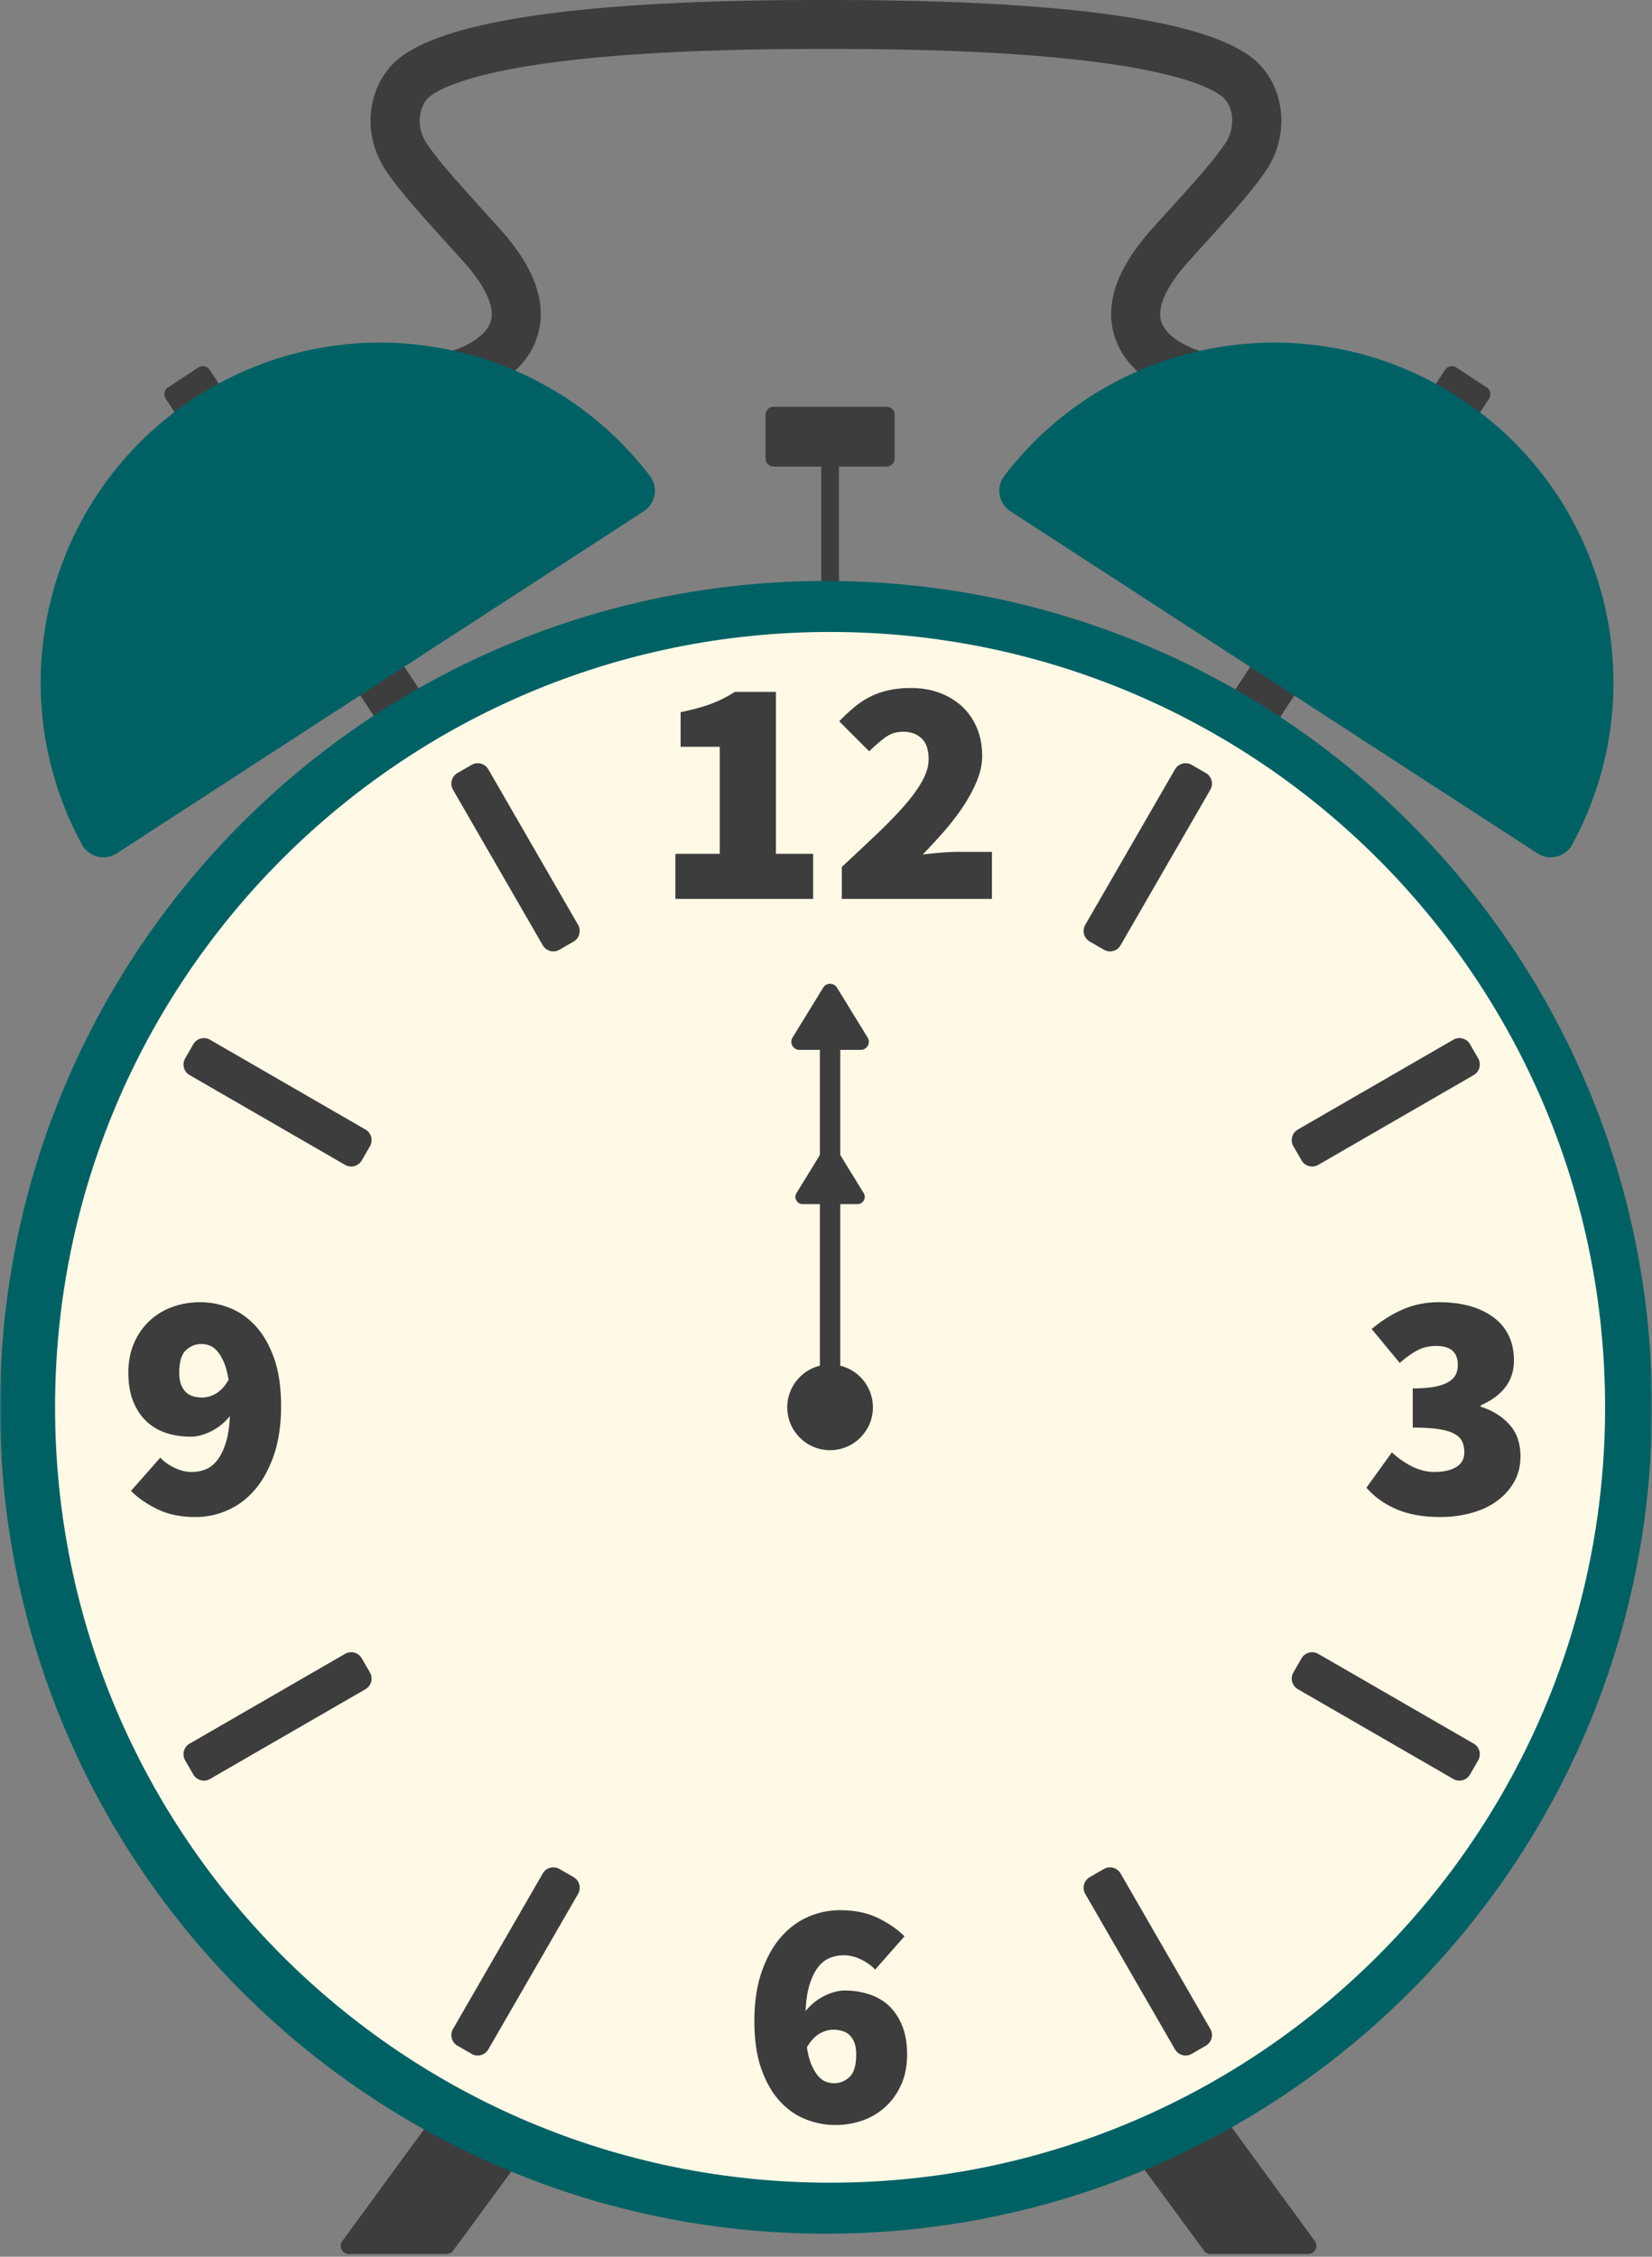 <svg width="405" height="553" viewBox="0 0 405 553" xmlns="http://www.w3.org/2000/svg" xmlns:xlink="http://www.w3.org/1999/xlink"><rect x="0" y="0" width="405" height="553" fill="#808080" stroke="none"/><defs><path id="a" d="M0 552.336h405V0H0z"/></defs><g fill="none" fill-rule="evenodd"><path d="M308.847 179.693l-7.44-4.882a1.998 1.998 0 0 1-.573-2.768l53.43-81.415a1.998 1.998 0 0 1 2.768-.574l7.44 4.88a2.001 2.001 0 0 1 .573 2.77l-53.43 81.415a1.999 1.999 0 0 1-2.768.575zm-212.027 0l7.44-4.882a1.998 1.998 0 0 0 .573-2.768l-53.43-81.415a1.998 1.998 0 0 0-2.768-.574l-7.44 4.88a2.001 2.001 0 0 0-.573 2.77l53.43 81.415a1.999 1.999 0 0 0 2.768.575m193.937-82.23c-1.454-.39-14.3-4.135-17.612-15.368-2.324-7.875.834-16.662 9.383-26.118l2.17-2.4c8.347-9.224 12.945-14.305 15.82-18.645 2.472-3.732 1.945-9.183-1.107-11.44-4.733-3.498-23.66-11.644-96.743-11.49h-.355c-73.1-.14-92.01 7.992-96.745 11.49-3.052 2.257-3.58 7.708-1.107 11.44 2.877 4.342 7.48 9.428 15.835 18.662l2.155 2.383c8.55 9.456 11.706 18.243 9.384 26.118-3.313 11.233-16.158 14.978-17.612 15.368l-3.11-11.59c1.994-.557 8.033-3.095 9.22-7.2 1.01-3.49-1.4-8.693-6.782-14.648l-2.152-2.38c-8.746-9.665-13.565-14.99-16.942-20.085-6.076-9.17-4.292-21.604 3.978-27.716C111 4.554 146.046-.098 202.49.002c56.46-.06 91.49 4.553 104.054 13.842 8.27 6.112 10.054 18.546 3.978 27.717-3.374 5.093-8.188 10.413-16.926 20.07l-2.168 2.396c-5.383 5.955-7.792 11.156-6.782 14.647 1.188 4.106 7.227 6.644 9.25 7.21l-3.14 11.58z" fill="#3D3D3D"/><path d="M157.812 125.292L28.625 209.106c-2.923 1.897-6.862.922-8.53-2.137-20.627-37.83-8.926-85.756 27.82-109.597 36.75-23.84 85.282-14.994 111.42 19.26 2.115 2.77 1.4 6.763-1.523 8.66m89.906 0l129.187 83.814c2.923 1.897 6.862.922 8.53-2.137 20.627-37.83 8.926-85.756-27.82-109.597-36.75-23.84-85.282-14.994-111.42 19.26-2.115 2.77-1.4 6.763 1.523 8.66" fill="#006165"/><path d="M320.726 552.336h-23.94a1.998 1.998 0 0 1-1.61-.815l-16.973-23.082 18.974-13.67 25.163 34.387c.967 1.32.023 3.18-1.614 3.18m-235.186 0h23.94c.636 0 1.234-.303 1.61-.815l16.973-23.082-18.974-13.67-25.164 34.387c-.967 1.32-.023 3.18 1.614 3.18" fill="#3D3D3D"/><mask id="b" fill="#fff"><use xlink:href="#a"/></mask><path fill="#3D3D3D" mask="url(#b)" d="M201.334 143.003h4.333V111.67h-4.333"/><path d="M217.333 99.67c1.105 0 2 .894 2 2v10.666a2 2 0 0 1-2 2h-27.667a2 2 0 0 1-2-2V101.67a2 2 0 0 1 2-2" fill="#3D3D3D" mask="url(#b)"/><path d="M405 344.86c0 111.84-90.662 202.5-202.5 202.5S0 456.7 0 344.86c0-111.837 90.662-202.5 202.5-202.5S405 233.024 405 344.86" fill="#006165" mask="url(#b)"/><path d="M393.5 344.86c0 104.935-85.066 190-190 190s-190-85.065-190-190c0-104.933 85.066-190 190-190s190 85.067 190 190" fill="#FFF9E6" mask="url(#b)"/><path d="M214 344.86c0 5.8-4.7 10.5-10.5 10.5s-10.5-4.7-10.5-10.5c0-5.798 4.7-10.5 10.5-10.5s10.5 4.702 10.5 10.5" fill="#3D3D3D" mask="url(#b)"/><path fill="#3D3D3D" mask="url(#b)" d="M201 338.003h5v-84.667h-5"/><path d="M194.297 254.248l7.513-12.23c.774-1.26 2.606-1.26 3.38 0l7.514 12.23c.812 1.322-.14 3.023-1.69 3.023h-15.026c-1.552 0-2.503-1.7-1.69-3.022m.967 38.116l6.722-10.942a1.775 1.775 0 0 1 3.025 0l6.722 10.942c.727 1.183-.124 2.704-1.512 2.704h-13.444c-1.39 0-2.24-1.522-1.513-2.705m-29.685-83.13h10.88v-26.24h-9.6v-8.48c2.88-.586 5.333-1.253 7.36-2 2.027-.746 4-1.733 5.92-2.96h10.08v39.68h9.12v11.04h-33.76v-11.04zm40.8 3.2c2.986-2.772 5.772-5.386 8.36-7.84 2.586-2.452 4.84-4.76 6.76-6.92s3.426-4.213 4.52-6.16c1.092-1.946 1.64-3.773 1.64-5.48 0-2.293-.574-3.986-1.72-5.08-1.147-1.093-2.654-1.64-4.52-1.64-1.707 0-3.214.494-4.52 1.48a36.42 36.42 0 0 0-3.8 3.32l-7.36-7.36a43.7 43.7 0 0 1 3.92-3.64 19.782 19.782 0 0 1 4.04-2.56 19.647 19.647 0 0 1 4.48-1.48c1.573-.32 3.293-.48 5.16-.48 2.56 0 4.906.4 7.04 1.2 2.133.8 3.973 1.92 5.52 3.36 1.546 1.44 2.747 3.187 3.6 5.24.853 2.054 1.28 4.333 1.28 6.84 0 2.027-.44 4.094-1.32 6.2-.88 2.107-2.014 4.2-3.4 6.28a57.999 57.999 0 0 1-4.68 6.08 155.254 155.254 0 0 1-5.16 5.6c1.28-.16 2.732-.306 4.36-.44 1.626-.133 3-.2 4.12-.2h8.48v11.52h-36.8v-7.84zm-1.92 298.053c1.44 0 2.707-.506 3.8-1.52 1.093-1.012 1.64-2.852 1.64-5.52 0-1.227-.16-2.227-.48-3-.32-.773-.733-1.386-1.24-1.84a4.388 4.388 0 0 0-1.8-.96 8 8 0 0 0-2.08-.28c-1.173 0-2.32.334-3.44 1-1.12.668-2.133 1.773-3.04 3.32.267 1.76.653 3.214 1.16 4.36.506 1.148 1.053 2.054 1.64 2.72.587.667 1.213 1.12 1.88 1.36.667.24 1.32.36 1.96.36zm10.08-27.84c-.8-.906-1.92-1.72-3.36-2.44s-2.88-1.08-4.32-1.08a8.999 8.999 0 0 0-3.48.68c-1.093.453-2.054 1.228-2.88 2.32-.827 1.093-1.507 2.507-2.04 4.24-.533 1.734-.854 3.88-.96 6.44a13.789 13.789 0 0 1 7.24-4.72c.826-.212 1.586-.32 2.28-.32 2.133 0 4.147.308 6.04.92 1.893.613 3.52 1.56 4.88 2.84 1.36 1.28 2.44 2.907 3.24 4.88.8 1.974 1.2 4.32 1.2 7.04 0 2.72-.467 5.147-1.4 7.28-.933 2.134-2.2 3.947-3.8 5.44-1.6 1.494-3.467 2.628-5.6 3.4-2.134.773-4.4 1.16-6.8 1.16-2.454 0-4.867-.468-7.24-1.4-2.373-.933-4.493-2.412-6.36-4.44-1.867-2.026-3.373-4.653-4.52-7.88-1.147-3.226-1.72-7.132-1.72-11.72 0-4.586.586-8.586 1.76-12 1.173-3.412 2.72-6.24 4.64-8.48 1.92-2.24 4.146-3.92 6.68-5.04a19.288 19.288 0 0 1 7.88-1.68c3.626 0 6.747.64 9.36 1.92 2.613 1.28 4.773 2.774 6.48 4.48l-7.2 8.16zM49.548 342.46c1.173 0 2.32-.33 3.44-1 1.12-.665 2.133-1.77 3.04-3.32-.267-1.76-.654-3.21-1.16-4.36-.508-1.145-1.053-2.05-1.64-2.72-.587-.665-1.213-1.12-1.88-1.36a5.766 5.766 0 0 0-1.96-.36c-1.44 0-2.707.51-3.8 1.52-1.094 1.015-1.64 2.855-1.64 5.52 0 1.228.16 2.228.48 3 .32.774.733 1.39 1.24 1.84a4.33 4.33 0 0 0 1.76.96c.667.188 1.373.28 2.12.28zm-10.24 14.72c.8.91 1.92 1.72 3.36 2.44s2.88 1.08 4.32 1.08c1.28 0 2.453-.225 3.52-.678 1.066-.454 2.013-1.227 2.84-2.32.827-1.094 1.507-2.508 2.04-4.24.533-1.733.852-3.88.96-6.44a13.789 13.789 0 0 1-7.24 4.72c-.828.213-1.587.32-2.28.32-2.187 0-4.214-.307-6.08-.92-1.867-.614-3.48-1.56-4.84-2.84-1.36-1.28-2.44-2.907-3.24-4.88-.8-1.974-1.2-4.32-1.2-7.04 0-2.72.467-5.148 1.4-7.28.933-2.133 2.2-3.948 3.8-5.44 1.6-1.493 3.467-2.627 5.6-3.4 2.133-.774 4.4-1.16 6.8-1.16 2.453 0 4.867.466 7.24 1.4 2.373.933 4.493 2.413 6.36 4.44 1.866 2.027 3.373 4.653 4.52 7.88 1.146 3.227 1.72 7.133 1.72 11.72 0 4.587-.588 8.587-1.76 12-1.173 3.413-2.72 6.24-4.64 8.48-1.92 2.24-4.147 3.92-6.68 5.04a19.288 19.288 0 0 1-7.88 1.68c-3.628 0-6.747-.64-9.36-1.92-2.613-1.28-4.773-2.773-6.48-4.48l7.2-8.16zm301.925-1.28c1.547 1.44 3.213 2.6 5 3.48 1.786.88 3.586 1.32 5.4 1.32 2.24 0 4.027-.4 5.36-1.2 1.333-.8 2-2 2-3.6 0-.96-.16-1.81-.48-2.56-.32-.746-.933-1.385-1.84-1.92-.908-.532-2.187-.932-3.84-1.2-1.654-.265-3.814-.4-6.48-.4v-9.6c2.133 0 3.906-.132 5.32-.4 1.413-.266 2.546-.65 3.4-1.16.852-.506 1.453-1.106 1.8-1.8.346-.69.52-1.492.52-2.4 0-3.092-1.76-4.64-5.28-4.64-1.707 0-3.228.35-4.56 1.04-1.334.694-2.8 1.734-4.4 3.12l-6.88-8.32c2.507-2.08 5.093-3.692 7.76-4.84 2.667-1.146 5.573-1.72 8.72-1.72 5.6 0 10.066 1.24 13.4 3.72 3.333 2.48 5 6.015 5 10.6 0 4.908-2.72 8.56-8.16 10.96v.32c2.88.908 5.226 2.36 7.04 4.36 1.812 2 2.72 4.6 2.72 7.8 0 2.4-.534 4.52-1.6 6.36-1.067 1.84-2.493 3.4-4.28 4.68-1.787 1.28-3.88 2.24-6.28 2.88-2.4.64-4.907.96-7.52.96-4.16 0-7.734-.64-10.72-1.92-2.987-1.28-5.44-3.04-7.36-5.28l6.24-8.64zm-74.077-125.173l3.464 2a3 3 0 0 0 4.098-1.098l22-38.106a2.998 2.998 0 0 0-1.098-4.098l-3.464-2a2.998 2.998 0 0 0-4.098 1.098l-22 38.105a2.999 2.999 0 0 0 1.098 4.097m49.928 50.159l2 3.464a3 3 0 0 0 4.098 1.098l38.105-22a3 3 0 0 0 1.098-4.098l-2-3.464a3 3 0 0 0-4.098-1.098l-38.105 22a3 3 0 0 0-1.098 4.098M140.62 230.727l-3.463 2a3 3 0 0 1-4.098-1.098l-22-38.106a2.998 2.998 0 0 1 1.097-4.098l3.464-2a3 3 0 0 1 4.1 1.098l22 38.105a2.999 2.999 0 0 1-1.1 4.097m-49.927 50.159l-2 3.464a3 3 0 0 1-4.098 1.098l-38.105-22a3 3 0 0 1-1.098-4.098l2-3.464a3 3 0 0 1 4.098-1.098l38.105 22a3 3 0 0 1 1.098 4.098M267.156 459.99l3.464-2a2.998 2.998 0 0 1 4.098 1.097l22 38.105a2.998 2.998 0 0 1-1.098 4.098l-3.464 2a2.998 2.998 0 0 1-4.098-1.098l-22-38.105a3 3 0 0 1 1.098-4.098m49.928-50.157l2-3.464a3 3 0 0 1 4.098-1.098l38.105 22a3 3 0 0 1 1.098 4.098l-2 3.464a3 3 0 0 1-4.098 1.098l-38.105-22a3 3 0 0 1-1.098-4.098M140.62 459.99l-3.463-2a2.998 2.998 0 0 0-4.098 1.097l-22 38.105a2.998 2.998 0 0 0 1.097 4.098l3.464 2a3 3 0 0 0 4.1-1.098l22-38.105a3 3 0 0 0-1.1-4.098m-49.927-50.157l-2-3.464a3 3 0 0 0-4.098-1.098l-38.105 22a3 3 0 0 0-1.098 4.098l2 3.464a3 3 0 0 0 4.098 1.098l38.105-22a3 3 0 0 0 1.098-4.098" fill="#3D3D3D" mask="url(#b)"/></g></svg>